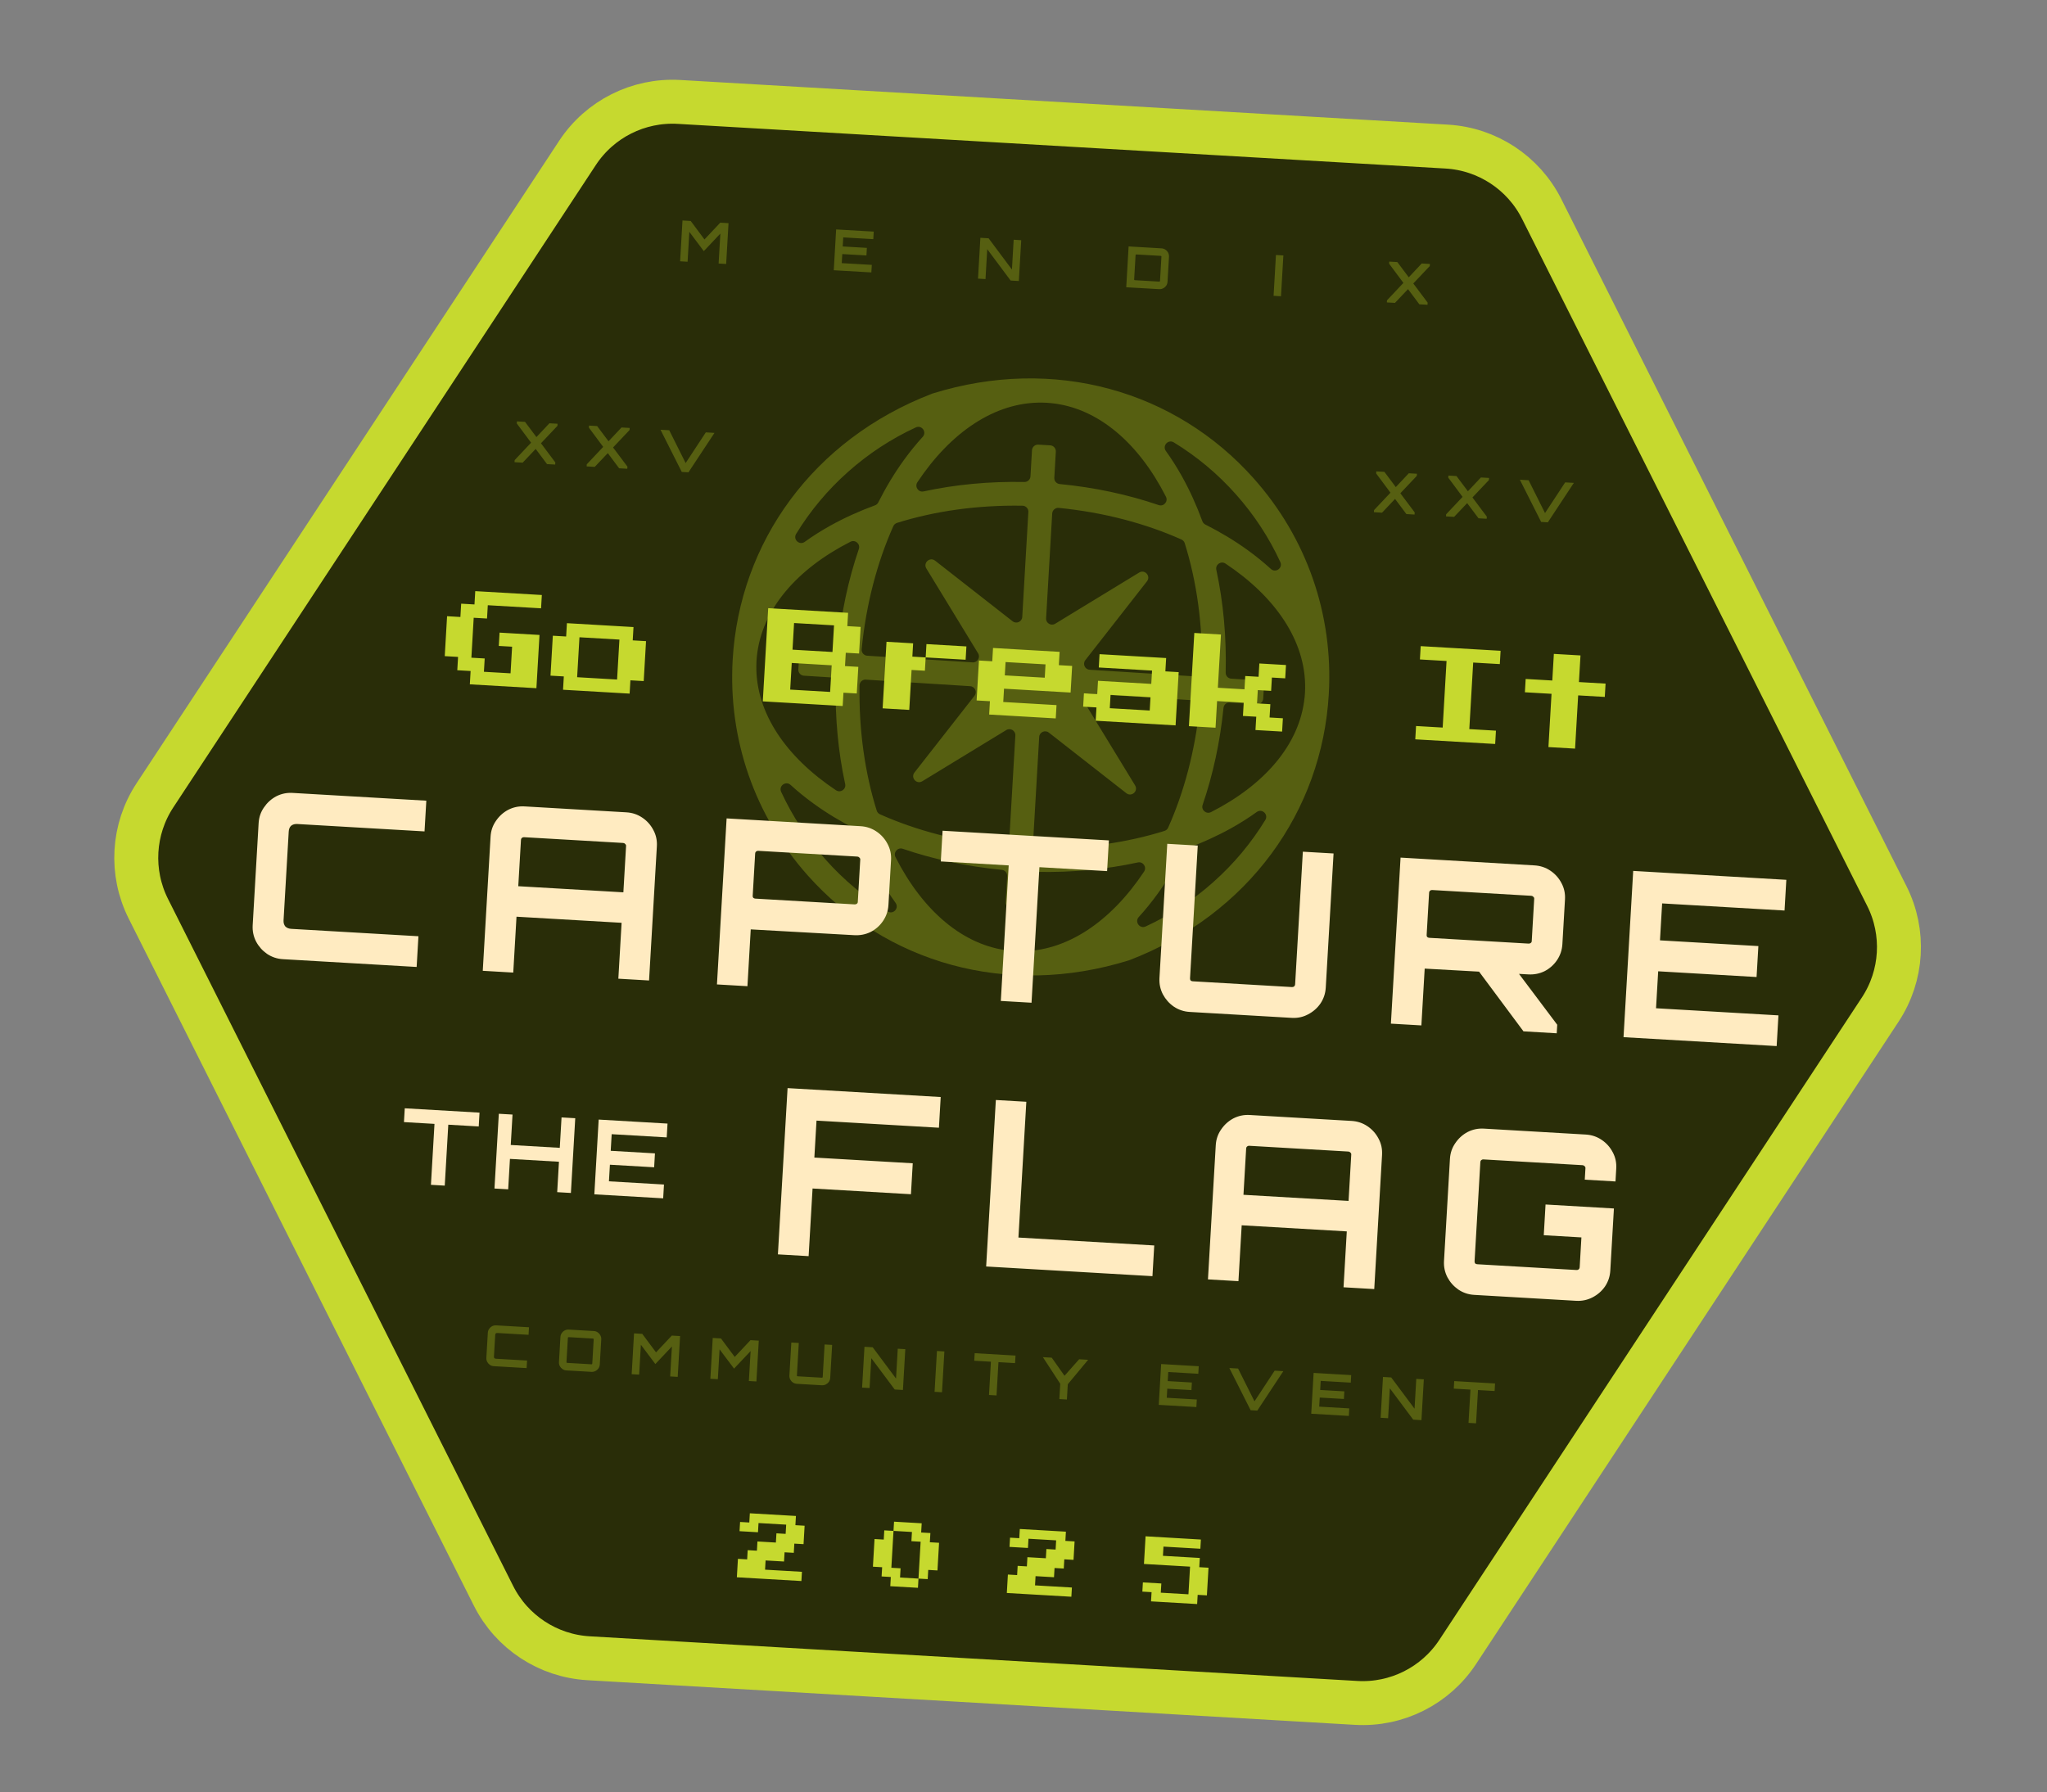 <?xml version="1.0" encoding="UTF-8"?>
<svg xmlns="http://www.w3.org/2000/svg" width="193" height="169" viewBox="0 0 193 169" fill="none">
  <rect x="0" y="0" width="193" height="169" fill="#808080" stroke="none"/>
  <g clip-path="url(#clip0_6857_704)">
    <path d="M64.023 9.612C60.202 9.39 56.552 11.223 54.449 14.421L14.609 75.001C12.506 78.199 12.268 82.277 13.987 85.698L46.53 150.489C48.249 153.91 51.661 156.154 55.483 156.377L127.866 160.589C131.687 160.811 135.337 158.978 137.44 155.78L177.28 95.2C179.383 92.002 179.621 87.924 177.902 84.504L145.359 19.712C143.64 16.291 140.228 14.047 136.406 13.824L64.023 9.612Z" fill="#292D08" stroke="#C6D92F" stroke-width="4.145"></path>
    <path d="M125.284 65.472C125.721 57.966 123.209 50.739 118.209 45.121C110.854 36.854 99.407 33.535 87.916 37.112C87.902 37.117 87.885 37.122 87.87 37.13C76.638 41.45 69.723 51.157 69.08 62.202C68.644 69.708 71.156 76.935 76.156 82.553C83.511 90.817 94.955 94.139 106.446 90.561C106.46 90.556 106.477 90.552 106.492 90.544C117.724 86.226 124.642 76.517 125.284 65.472ZM122.998 65.799C122.541 70.219 119.206 74.029 114.182 76.582C113.729 76.812 113.226 76.38 113.39 75.899C114.365 73.045 115.035 69.963 115.357 66.756C115.389 66.453 115.647 66.228 115.951 66.249L118.505 66.409C118.817 66.427 119.084 66.191 119.102 65.882L119.167 64.758C119.188 64.449 118.953 64.182 118.644 64.161L116.087 64.001C115.784 63.983 115.553 63.727 115.562 63.423C115.645 60.067 115.342 56.798 114.68 53.734C114.573 53.237 115.119 52.865 115.546 53.147C120.242 56.268 123.11 60.436 123.054 64.883C123.046 65.035 123.048 65.187 123.039 65.342C123.03 65.496 123.013 65.647 123.001 65.799L122.998 65.799ZM96.135 89.707C95.984 89.699 95.831 89.701 95.677 89.692C95.522 89.683 95.371 89.666 95.219 89.654C90.799 89.197 86.989 85.862 84.433 80.835C84.203 80.382 84.635 79.879 85.117 80.043C88.025 81.038 91.172 81.712 94.448 82.027C94.75 82.055 94.975 82.314 94.957 82.617L94.814 85.082C94.796 85.391 95.034 85.659 95.343 85.677L96.468 85.742C96.777 85.76 97.044 85.522 97.062 85.213L97.206 82.748C97.223 82.445 97.479 82.214 97.781 82.221C101.07 82.288 104.274 81.984 107.279 81.332C107.776 81.223 108.147 81.772 107.866 82.198C104.744 86.895 100.576 89.763 96.13 89.707L96.135 89.707ZM71.326 62.332C71.335 62.181 71.352 62.029 71.364 61.875C71.821 57.455 75.156 53.644 80.183 51.089C80.636 50.859 81.139 51.291 80.975 51.772C79.979 54.687 79.305 57.839 78.99 61.117C78.962 61.42 78.7 61.648 78.397 61.627L75.939 61.473C75.629 61.455 75.362 61.69 75.341 61.999L75.27 63.123C75.252 63.435 75.487 63.702 75.796 63.72L78.272 63.876C78.572 63.893 78.803 64.149 78.796 64.451C78.73 67.735 79.034 70.933 79.686 73.935C79.795 74.432 79.246 74.803 78.82 74.522C74.123 71.4 71.255 67.232 71.311 62.785C71.32 62.634 71.317 62.478 71.326 62.327L71.326 62.332ZM98.227 37.966C98.379 37.975 98.531 37.973 98.686 37.982C98.84 37.991 98.991 38.008 99.143 38.02C103.563 38.477 107.373 41.812 109.929 46.839C110.159 47.292 109.727 47.794 109.246 47.631C106.337 46.636 103.19 45.962 99.915 45.647C99.612 45.618 99.387 45.36 99.405 45.056L99.548 42.592C99.566 42.282 99.328 42.015 99.019 41.997L97.895 41.931C97.585 41.913 97.318 42.152 97.3 42.461L97.156 44.925C97.139 45.229 96.883 45.459 96.582 45.453C93.292 45.386 90.088 45.69 87.083 46.341C86.586 46.451 86.215 45.902 86.496 45.475C89.618 40.779 93.786 37.911 98.233 37.967L98.227 37.966ZM98.631 58.31L99.206 48.426C99.224 48.108 99.504 47.865 99.823 47.895C104.076 48.317 108.011 49.367 111.392 50.877C111.54 50.943 111.654 51.07 111.701 51.225C112.824 54.804 113.412 58.899 113.317 63.239C113.31 63.557 113.036 63.806 112.716 63.788L102.739 63.159C102.286 63.133 102.052 62.606 102.332 62.25L108.142 54.819C108.529 54.326 107.941 53.666 107.406 53.993L99.486 58.822C99.097 59.059 98.604 58.762 98.631 58.31ZM96.957 48.295L96.382 58.179C96.356 58.631 95.832 58.869 95.473 58.588L88.167 52.873C87.673 52.486 87.013 53.074 87.34 53.609L92.218 61.608C92.455 61.997 92.155 62.493 91.703 62.464L81.768 61.837C81.451 61.819 81.211 61.537 81.24 61.22C81.661 56.956 82.711 53.01 84.225 49.621C84.29 49.472 84.418 49.359 84.573 49.311C88.103 48.203 92.135 47.617 96.409 47.691C96.727 47.695 96.979 47.969 96.961 48.289L96.957 48.295ZM81.643 64.092L91.471 64.709C91.923 64.735 92.158 65.262 91.878 65.618L86.22 72.849C85.834 73.342 86.421 74.002 86.956 73.675L94.876 68.846C95.265 68.609 95.758 68.906 95.732 69.358L95.157 79.242C95.138 79.56 94.859 79.803 94.539 79.773C90.286 79.351 86.351 78.301 82.971 76.791C82.822 76.726 82.709 76.598 82.661 76.443C81.558 72.921 80.971 68.9 81.041 64.638C81.046 64.316 81.323 64.067 81.64 64.086L81.643 64.092ZM97.405 79.379L97.98 69.495C98.006 69.042 98.53 68.805 98.889 69.085L106.195 74.8C106.689 75.187 107.349 74.6 107.022 74.065L102.275 66.282C102.038 65.893 102.338 65.397 102.79 65.427L112.576 66.041C112.894 66.06 113.137 66.342 113.104 66.658C112.672 70.843 111.629 74.716 110.14 78.047C110.075 78.196 109.947 78.31 109.792 78.357C106.262 79.466 102.23 80.052 97.956 79.978C97.638 79.973 97.386 79.699 97.405 79.379ZM116.529 46.62C118.255 48.559 119.658 50.71 120.714 53.002C120.972 53.561 120.277 54.068 119.822 53.652C119.15 53.038 118.418 52.443 117.628 51.872C116.399 50.983 115.064 50.18 113.639 49.463C113.513 49.399 113.416 49.289 113.367 49.157C112.819 47.661 112.174 46.242 111.437 44.916C110.962 44.065 110.455 43.269 109.923 42.53C109.563 42.03 110.147 41.398 110.672 41.719C112.826 43.034 114.801 44.675 116.526 46.617L116.529 46.62ZM79.964 44.492C81.903 42.766 84.054 41.366 86.346 40.306C86.905 40.048 87.412 40.743 86.996 41.199C86.382 41.871 85.787 42.603 85.216 43.393C84.327 44.622 83.524 45.957 82.807 47.381C82.743 47.507 82.633 47.605 82.501 47.654C81.005 48.201 79.586 48.846 78.26 49.584C77.409 50.059 76.613 50.565 75.874 51.098C75.374 51.458 74.742 50.874 75.063 50.348C76.378 48.194 78.019 46.22 79.961 44.494L79.964 44.492ZM77.836 81.054C76.11 79.115 74.71 76.964 73.65 74.672C73.393 74.113 74.088 73.606 74.543 74.022C75.215 74.636 75.947 75.231 76.737 75.802C77.966 76.691 79.301 77.493 80.723 78.211C80.849 78.274 80.947 78.385 80.995 78.517C81.543 80.012 82.188 81.432 82.925 82.758C83.4 83.609 83.907 84.405 84.439 85.144C84.799 85.644 84.215 86.276 83.69 85.955C81.536 84.639 79.561 82.996 77.836 81.057L77.836 81.054ZM114.401 83.182C112.462 84.908 110.311 86.311 108.019 87.368C107.46 87.626 106.953 86.93 107.369 86.475C107.983 85.803 108.578 85.071 109.149 84.281C110.038 83.052 110.84 81.717 111.558 80.293C111.622 80.167 111.732 80.069 111.864 80.02C113.36 79.473 114.779 78.828 116.102 78.09C116.953 77.615 117.749 77.108 118.488 76.576C118.989 76.216 119.62 76.8 119.299 77.326C117.984 79.479 116.343 81.454 114.401 83.179L114.401 83.182Z" fill="#565F11"></path>
    <path d="M26.674 90.453C26.123 90.421 25.623 90.253 25.174 89.95C24.74 89.648 24.398 89.264 24.149 88.798C23.9 88.318 23.792 87.802 23.824 87.25L24.384 77.624C24.416 77.073 24.583 76.58 24.885 76.146C25.188 75.698 25.572 75.348 26.038 75.099C26.519 74.85 27.035 74.742 27.587 74.774L40.196 75.507L40.027 78.404L28.028 77.706C27.796 77.692 27.603 77.746 27.451 77.868C27.312 77.992 27.236 78.177 27.222 78.423L26.735 86.785C26.721 87.018 26.776 87.21 26.898 87.363C27.036 87.502 27.221 87.579 27.453 87.592L39.452 88.29L39.283 91.187L26.674 90.453ZM45.517 91.549L46.253 78.897C46.285 78.346 46.453 77.853 46.755 77.419C47.057 76.97 47.442 76.621 47.908 76.371C48.389 76.123 48.905 76.014 49.456 76.046L59.06 76.605C59.612 76.637 60.112 76.805 60.56 77.108C61.009 77.41 61.357 77.802 61.606 78.283C61.856 78.749 61.965 79.258 61.932 79.809L61.196 92.462L58.3 92.293L58.607 87.023L48.698 86.447L48.392 91.717L45.517 91.549ZM48.865 83.572L58.774 84.149L59.029 79.772C59.033 79.699 59.007 79.639 58.952 79.592C58.897 79.531 58.833 79.498 58.761 79.494L49.397 78.949C49.324 78.945 49.257 78.97 49.196 79.025C49.15 79.066 49.124 79.123 49.12 79.195L48.865 83.572ZM67.597 92.834L68.508 77.177L81.139 77.912C81.69 77.944 82.191 78.111 82.639 78.414C83.088 78.717 83.436 79.109 83.685 79.59C83.935 80.056 84.043 80.564 84.011 81.116L83.766 85.341C83.733 85.892 83.566 86.393 83.263 86.841C82.96 87.29 82.568 87.638 82.088 87.887C81.608 88.121 81.092 88.222 80.541 88.19L70.783 87.644L70.472 93.001L67.597 92.834ZM71.215 84.742L80.579 85.287C80.651 85.291 80.718 85.273 80.778 85.233C80.839 85.192 80.871 85.136 80.876 85.063L81.109 81.056C81.113 80.984 81.087 80.924 81.032 80.877C80.977 80.816 80.913 80.783 80.841 80.779L71.477 80.234C71.404 80.23 71.337 80.255 71.276 80.31C71.23 80.351 71.205 80.407 71.2 80.48L70.967 84.487C70.963 84.559 70.981 84.619 71.022 84.665C71.078 84.712 71.142 84.737 71.215 84.742ZM94.361 94.392L95.105 81.609L88.703 81.236L88.871 78.34L104.55 79.252L104.382 82.149L98.001 81.777L97.257 94.56L94.361 94.392ZM112.17 95.428C111.618 95.396 111.118 95.228 110.669 94.925C110.235 94.624 109.894 94.239 109.644 93.773C109.395 93.293 109.287 92.777 109.319 92.225L110.055 79.573L112.93 79.74L112.201 92.261C112.197 92.334 112.215 92.401 112.255 92.461C112.31 92.508 112.374 92.534 112.447 92.538L121.811 93.083C121.884 93.087 121.95 93.069 122.011 93.029C122.072 92.974 122.105 92.911 122.109 92.838L122.838 80.317L125.734 80.485L124.998 93.137C124.966 93.689 124.798 94.189 124.496 94.638C124.194 95.072 123.802 95.413 123.322 95.662C122.855 95.911 122.347 96.02 121.795 95.988L112.17 95.428ZM143.64 97.259L139.242 91.344L143.01 91.563L146.822 96.636L146.775 97.442L143.64 97.259ZM131.14 96.532L132.051 80.874L144.681 81.609C145.233 81.642 145.733 81.809 146.182 82.112C146.63 82.415 146.979 82.807 147.228 83.287C147.477 83.753 147.586 84.262 147.554 84.814L147.308 89.038C147.276 89.59 147.108 90.09 146.806 90.539C146.503 90.987 146.111 91.336 145.63 91.585C145.151 91.819 144.635 91.92 144.083 91.888L134.326 91.342L134.014 96.699L131.14 96.532ZM134.757 88.439L144.121 88.984C144.194 88.988 144.26 88.97 144.321 88.93C144.381 88.89 144.414 88.834 144.418 88.761L144.651 84.754C144.656 84.682 144.63 84.622 144.574 84.575C144.52 84.513 144.456 84.481 144.383 84.476L135.019 83.931C134.947 83.927 134.88 83.953 134.818 84.007C134.772 84.048 134.747 84.105 134.743 84.178L134.51 88.184C134.506 88.257 134.524 88.316 134.565 88.362C134.62 88.409 134.685 88.435 134.757 88.439ZM153.073 97.808L153.985 82.129L168.423 82.969L168.255 85.865L156.713 85.194L156.51 88.678L165.787 89.218L165.617 92.136L156.341 91.596L156.138 95.081L167.679 95.752L167.511 98.648L153.073 97.808Z" fill="#FFEBC1"></path>
    <path d="M64.124 24.641L64.348 20.791L65.123 20.837L66.421 22.581L67.908 20.999L68.689 21.044L68.465 24.894L67.754 24.852L67.918 22.029L66.357 23.682L64.993 21.864L64.829 24.682L64.124 24.641ZM78.611 25.484L78.835 21.635L82.38 21.841L82.339 22.552L79.505 22.387L79.455 23.242L81.733 23.375L81.691 24.091L79.414 23.959L79.364 24.814L82.198 24.979L82.156 25.69L78.611 25.484ZM92.211 26.276L92.435 22.426L93.21 22.471L95.41 25.421L95.573 22.609L96.285 22.65L96.061 26.5L95.285 26.454L93.081 23.499L92.917 26.317L92.211 26.276ZM106.187 27.089L106.411 23.239L109.512 23.42C109.648 23.428 109.77 23.469 109.881 23.543C109.991 23.617 110.076 23.714 110.137 23.832C110.199 23.946 110.225 24.071 110.218 24.206L110.08 26.57C110.072 26.705 110.031 26.828 109.957 26.938C109.882 27.044 109.786 27.128 109.668 27.189C109.55 27.25 109.424 27.277 109.288 27.269L106.187 27.089ZM106.993 26.422L109.298 26.556C109.315 26.557 109.332 26.553 109.347 26.543C109.362 26.53 109.37 26.514 109.371 26.496L109.505 24.197C109.506 24.179 109.499 24.165 109.486 24.153C109.472 24.138 109.457 24.13 109.439 24.129L107.134 23.995C107.117 23.994 107.1 24 107.085 24.013C107.074 24.023 107.068 24.037 107.067 24.055L106.933 26.354C106.932 26.372 106.936 26.389 106.946 26.403C106.96 26.415 106.975 26.421 106.993 26.422ZM120.078 27.897L120.302 24.048L121.002 24.088L120.778 27.938L120.078 27.897ZM130.759 28.519L130.771 28.321L132.32 26.678L130.972 24.867L130.983 24.669L131.748 24.714L132.823 26.15L134.047 24.847L134.817 24.892L134.805 25.09L133.251 26.732L134.605 28.539L134.593 28.742L133.823 28.697L132.753 27.267L131.524 28.563L130.759 28.519Z" fill="#565F11"></path>
    <path d="M46.556 128.834C46.421 128.827 46.298 128.785 46.188 128.711C46.081 128.637 45.998 128.543 45.936 128.428C45.875 128.31 45.849 128.184 45.856 128.048L45.994 125.685C46.002 125.549 46.043 125.428 46.117 125.322C46.191 125.212 46.286 125.126 46.4 125.065C46.518 125.004 46.645 124.977 46.78 124.985L49.876 125.165L49.835 125.876L46.889 125.705C46.832 125.701 46.785 125.715 46.747 125.745C46.713 125.775 46.694 125.82 46.691 125.881L46.571 127.934C46.568 127.991 46.581 128.038 46.611 128.076C46.645 128.11 46.691 128.129 46.748 128.132L49.694 128.304L49.652 129.015L46.556 128.834ZM53.401 129.233C53.266 129.225 53.143 129.184 53.033 129.109C52.927 129.035 52.843 128.941 52.781 128.827C52.72 128.709 52.694 128.582 52.702 128.446L52.839 126.083C52.847 125.948 52.888 125.827 52.962 125.72C53.036 125.61 53.131 125.524 53.245 125.463C53.363 125.402 53.49 125.375 53.626 125.383L55.989 125.521C56.124 125.529 56.245 125.57 56.352 125.644C56.462 125.718 56.547 125.814 56.608 125.932C56.67 126.047 56.697 126.172 56.689 126.307L56.551 128.67C56.543 128.806 56.502 128.929 56.428 129.039C56.354 129.145 56.258 129.229 56.139 129.29C56.025 129.352 55.9 129.378 55.765 129.37L53.401 129.233ZM53.47 128.523L55.769 128.657C55.786 128.658 55.803 128.654 55.818 128.644C55.833 128.63 55.841 128.615 55.842 128.597L55.976 126.298C55.977 126.28 55.97 126.265 55.957 126.254C55.943 126.239 55.928 126.231 55.91 126.23L53.611 126.096C53.593 126.095 53.577 126.101 53.562 126.115C53.55 126.125 53.544 126.139 53.543 126.156L53.409 128.455C53.408 128.473 53.413 128.49 53.422 128.504C53.436 128.516 53.452 128.522 53.47 128.523ZM59.556 129.591L59.78 125.741L60.555 125.787L61.854 127.531L63.341 125.949L64.121 125.994L63.898 129.844L63.186 129.802L63.351 126.979L61.79 128.632L60.426 126.814L60.262 129.632L59.556 129.591ZM66.976 130.023L67.2 126.173L67.975 126.218L69.274 127.962L70.76 126.38L71.541 126.426L71.317 130.275L70.606 130.234L70.77 127.411L69.21 129.064L67.845 127.246L67.681 130.064L66.976 130.023ZM75.128 130.497C74.992 130.489 74.87 130.448 74.76 130.374C74.653 130.3 74.569 130.205 74.508 130.091C74.447 129.973 74.42 129.846 74.428 129.711L74.609 126.604L75.314 126.645L75.135 129.72C75.135 129.738 75.139 129.754 75.149 129.769C75.162 129.78 75.178 129.787 75.196 129.788L77.495 129.921C77.513 129.922 77.529 129.918 77.544 129.908C77.559 129.895 77.567 129.879 77.568 129.861L77.747 126.787L78.458 126.828L78.277 129.935C78.269 130.07 78.228 130.193 78.154 130.303C78.08 130.41 77.984 130.493 77.866 130.555C77.751 130.616 77.626 130.643 77.491 130.635L75.128 130.497ZM81.282 130.855L81.506 127.006L82.282 127.051L84.481 130.001L84.645 127.188L85.356 127.23L85.132 131.079L84.357 131.034L82.152 128.079L81.988 130.896L81.282 130.855ZM88.115 131.253L88.34 127.403L89.04 127.444L88.816 131.294L88.115 131.253ZM93.246 131.551L93.428 128.413L91.856 128.322L91.898 127.61L95.747 127.834L95.706 128.546L94.139 128.454L93.957 131.593L93.246 131.551ZM99.88 131.937L99.964 130.494L98.329 127.985L99.163 128.033L100.367 129.739L101.745 128.183L102.595 128.233L100.675 130.541L100.591 131.979L99.88 131.937ZM109.254 132.483L109.478 128.633L113.023 128.84L112.981 129.551L110.148 129.386L110.098 130.241L112.376 130.374L112.334 131.09L110.056 130.958L110.007 131.813L112.84 131.978L112.799 132.689L109.254 132.483ZM117.914 132.987L115.908 129.008L116.731 129.056L118.279 132.15L120.18 129.256L120.998 129.304L118.544 133.024L117.914 132.987ZM123.629 133.319L123.853 129.47L127.397 129.676L127.356 130.387L124.522 130.222L124.473 131.078L126.75 131.21L126.709 131.927L124.431 131.794L124.381 132.65L127.215 132.815L127.173 133.526L123.629 133.319ZM130.171 133.7L130.395 129.851L131.17 129.896L133.37 132.846L133.533 130.033L134.244 130.075L134.02 133.924L133.245 133.879L131.041 130.924L130.877 133.741L130.171 133.7ZM138.458 134.182L138.641 131.044L137.069 130.953L137.11 130.241L140.96 130.465L140.919 131.177L139.352 131.085L139.169 134.224L138.458 134.182Z" fill="#565F11"></path>
    <path d="M48.513 43.587L48.524 43.389L50.074 41.747L48.725 39.935L48.737 39.738L49.501 39.782L50.577 41.218L51.8 39.916L52.57 39.961L52.559 40.159L51.004 41.801L52.358 43.607L52.346 43.81L51.576 43.766L50.506 42.335L49.277 43.632L48.513 43.587ZM55.311 43.983L55.323 43.785L56.872 42.142L55.524 40.331L55.535 40.133L56.3 40.178L57.375 41.614L58.599 40.312L59.369 40.356L59.357 40.554L57.802 42.197L59.157 44.003L59.145 44.206L58.375 44.161L57.305 42.731L56.076 44.027L55.311 43.983ZM64.28 44.505L62.275 40.526L63.098 40.573L64.645 43.668L66.547 40.774L67.365 40.822L64.911 44.541L64.28 44.505Z" fill="#565F11"></path>
    <path d="M129.538 48.302L129.55 48.104L131.099 46.462L129.751 44.651L129.762 44.453L130.527 44.497L131.602 45.933L132.826 44.631L133.596 44.676L133.584 44.874L132.03 46.516L133.384 48.322L133.372 48.525L132.602 48.48L131.532 47.05L130.303 48.347L129.538 48.302ZM136.337 48.698L136.348 48.5L137.898 46.857L136.549 45.046L136.561 44.848L137.325 44.893L138.401 46.329L139.624 45.027L140.394 45.071L140.383 45.269L138.828 46.911L140.182 48.718L140.17 48.921L139.4 48.876L138.33 47.446L137.101 48.742L136.337 48.698ZM145.306 49.22L143.3 45.24L144.124 45.288L145.671 48.383L147.572 45.489L148.39 45.537L145.937 49.257L145.306 49.22Z" fill="#565F11"></path>
    <path d="M73.344 118.291L74.256 102.612L88.694 103.452L88.526 106.348L76.984 105.677L76.781 109.161L86.058 109.701L85.888 112.619L76.612 112.079L76.24 118.459L73.344 118.291ZM92.979 119.433L93.893 103.733L96.767 103.9L96.022 116.704L108.827 117.45L108.658 120.346L92.979 119.433ZM113.891 120.65L114.627 107.998C114.659 107.446 114.826 106.954 115.128 106.52C115.431 106.071 115.816 105.722 116.282 105.472C116.763 105.224 117.279 105.115 117.83 105.147L127.434 105.706C127.985 105.738 128.486 105.906 128.934 106.209C129.383 106.512 129.731 106.903 129.98 107.384C130.23 107.85 130.338 108.359 130.306 108.911L129.57 121.563L126.674 121.394L126.981 116.124L117.072 115.548L116.766 120.818L113.891 120.65ZM117.239 112.673L127.148 113.25L127.403 108.873C127.407 108.8 127.381 108.74 127.326 108.693C127.271 108.632 127.207 108.599 127.135 108.595L117.771 108.05C117.698 108.046 117.631 108.071 117.57 108.126C117.524 108.167 117.498 108.224 117.494 108.296L117.239 112.673ZM138.998 122.111C138.446 122.079 137.946 121.912 137.498 121.609C137.064 121.307 136.722 120.923 136.472 120.457C136.223 119.976 136.115 119.46 136.147 118.908L136.707 109.283C136.739 108.731 136.907 108.239 137.209 107.805C137.511 107.356 137.896 107.007 138.362 106.757C138.843 106.508 139.359 106.4 139.91 106.432L149.514 106.991C150.066 107.023 150.566 107.191 151.014 107.494C151.463 107.796 151.811 108.188 152.06 108.669C152.31 109.135 152.419 109.644 152.386 110.195L152.316 111.415L149.419 111.246L149.483 110.158C149.487 110.085 149.461 110.025 149.406 109.978C149.351 109.917 149.287 109.884 149.215 109.88L139.851 109.335C139.778 109.331 139.711 109.356 139.65 109.411C139.604 109.452 139.578 109.508 139.574 109.581L139.029 118.945C139.025 119.017 139.043 119.084 139.083 119.145C139.139 119.192 139.203 119.217 139.275 119.221L148.639 119.766C148.712 119.771 148.779 119.753 148.839 119.712C148.901 119.658 148.933 119.594 148.938 119.521L149.102 116.691L145.553 116.484L145.721 113.588L152.167 113.963L151.826 119.821C151.794 120.372 151.627 120.872 151.324 121.321C151.022 121.755 150.631 122.096 150.15 122.345C149.669 122.594 149.153 122.702 148.602 122.67L138.998 122.111Z" fill="#FFEBC1"></path>
    <path d="M40.631 111.732L40.965 105.985L38.087 105.817L38.162 104.515L45.212 104.925L45.136 106.228L42.267 106.061L41.933 111.808L40.631 111.732ZM46.621 112.081L47.031 105.031L48.323 105.106L48.156 107.975L52.778 108.244L52.945 105.375L54.237 105.451L53.827 112.5L52.535 112.425L52.701 109.556L48.08 109.287L47.913 112.156L46.621 112.081ZM56.036 112.629L56.446 105.579L62.937 105.957L62.861 107.259L57.672 106.957L57.581 108.524L61.752 108.766L61.676 110.078L57.505 109.836L57.414 111.402L62.603 111.704L62.527 113.006L56.036 112.629Z" fill="#FFEBC1"></path>
    <path d="M44.298 64.534L44.371 63.278L43.115 63.205L43.188 61.95L41.933 61.876L42.152 58.11L43.408 58.183L43.481 56.928L44.736 57.001L44.809 55.745L51.087 56.11L51.014 57.366L45.992 57.074L45.919 58.329L44.663 58.256L44.444 62.023L45.699 62.096L45.626 63.351L48.137 63.497L48.283 60.986L47.028 60.913L47.101 59.658L50.867 59.877L50.575 64.899L44.298 64.534ZM53.086 65.045L53.159 63.789L51.904 63.716L52.123 59.95L53.379 60.023L53.452 58.767L59.729 59.133L59.656 60.388L60.911 60.461L60.692 64.228L59.437 64.155L59.364 65.41L53.086 65.045ZM54.415 63.862L58.181 64.082L58.401 60.315L54.634 60.096L54.415 63.862ZM71.919 66.141L72.43 57.352L79.963 57.791L79.89 59.046L81.146 59.119L80.999 61.63L79.744 61.557L79.671 62.813L80.926 62.886L80.78 65.397L79.525 65.324L79.452 66.579L71.919 66.141ZM74.722 61.265L78.489 61.484L78.635 58.973L74.868 58.754L74.722 61.265ZM74.503 65.031L78.269 65.251L78.415 62.74L74.649 62.52L74.503 65.031ZM86.021 61.922L87.277 61.996L87.204 63.251L85.948 63.178L85.729 66.945L83.218 66.798L83.584 60.521L86.094 60.667L86.021 61.922ZM91.117 60.959L91.043 62.215L87.277 61.996L87.35 60.74L91.117 60.959ZM93.262 67.383L93.335 66.127L92.08 66.054L92.299 62.288L93.554 62.361L93.627 61.105L99.905 61.471L99.832 62.726L101.087 62.799L100.941 65.31L94.664 64.945L94.591 66.2L99.613 66.493L99.54 67.748L93.262 67.383ZM94.737 63.689L98.503 63.909L98.576 62.653L94.81 62.434L94.737 63.689ZM103.306 67.967L103.379 66.712L102.124 66.639L102.197 65.383L103.452 65.456L103.525 64.201L108.547 64.493L108.62 63.238L103.598 62.945L103.671 61.69L109.949 62.055L109.876 63.311L111.131 63.384L110.839 68.406L103.306 67.967ZM104.635 66.785L108.401 67.004L108.474 65.749L104.708 65.529L104.635 66.785ZM112.095 68.479L112.606 59.69L115.117 59.836L114.825 64.858L117.336 65.004L117.409 63.749L118.664 63.822L118.737 62.567L121.248 62.713L121.175 63.968L119.92 63.895L119.847 65.151L118.591 65.078L118.518 66.333L119.774 66.406L119.701 67.662L120.956 67.735L120.883 68.99L118.372 68.844L118.445 67.588L117.19 67.516L117.263 66.26L114.752 66.114L114.606 68.625L112.095 68.479ZM133.438 69.721L133.511 68.465L136.022 68.611L136.387 62.334L133.876 62.188L133.95 60.932L141.482 61.371L141.409 62.626L138.898 62.48L138.533 68.757L141.044 68.904L140.971 70.159L133.438 69.721ZM145.993 70.451L146.285 65.429L143.774 65.283L143.847 64.028L146.358 64.174L146.504 61.663L149.015 61.809L148.869 64.32L151.38 64.466L151.307 65.722L148.796 65.576L148.504 70.597L145.993 70.451Z" fill="#C6D92F"></path>
    <path d="M69.474 148.742L69.576 147.003L70.445 147.054L70.496 146.184L71.365 146.235L71.415 145.365L73.154 145.467L73.205 144.597L74.074 144.648L74.124 143.779L71.517 143.627L71.466 144.496L69.727 144.395L69.778 143.526L70.647 143.576L70.698 142.707L75.044 142.96L74.994 143.829L75.863 143.88L75.762 145.618L74.893 145.568L74.842 146.437L73.973 146.387L73.922 147.256L72.183 147.155L72.133 148.024L75.61 148.226L75.56 149.096L69.474 148.742ZM83.94 149.583L83.99 148.714L83.121 148.663L83.172 147.794L82.302 147.744L82.454 145.136L83.324 145.186L83.374 144.317L84.243 144.367L84.294 143.498L86.902 143.65L86.851 144.519L87.721 144.57L87.67 145.439L88.54 145.49L88.388 148.098L87.518 148.047L87.468 148.916L86.599 148.866L86.548 149.735L83.94 149.583ZM84.86 148.765L86.599 148.866L86.801 145.389L85.931 145.338L85.982 144.469L84.243 144.367L84.041 147.845L84.91 147.895L84.86 148.765ZM94.928 150.223L95.029 148.484L95.899 148.535L95.949 147.665L96.819 147.716L96.869 146.847L98.608 146.948L98.659 146.079L99.528 146.129L99.578 145.26L96.97 145.108L96.92 145.977L95.181 145.876L95.232 145.007L96.101 145.057L96.152 144.188L100.498 144.441L100.448 145.31L101.317 145.361L101.216 147.1L100.347 147.049L100.296 147.918L99.427 147.868L99.376 148.737L97.637 148.636L97.587 149.505L101.064 149.708L101.013 150.577L94.928 150.223ZM108.524 151.014L108.575 150.145L107.706 150.094L107.756 149.225L109.495 149.326L109.444 150.195L112.052 150.347L112.204 147.739L107.857 147.486L108.009 144.878L113.225 145.182L113.175 146.051L109.697 145.849L109.647 146.718L113.124 146.92L113.073 147.79L113.943 147.84L113.791 150.448L112.922 150.398L112.871 151.267L108.524 151.014Z" fill="#C6D92F"></path>
  </g>
  <defs>
    <clipPath id="clip0_6857_704">
      <rect width="183.228" height="158.356" fill="white" transform="translate(9.199) rotate(3.33)"></rect>
    </clipPath>
  </defs>
</svg>

